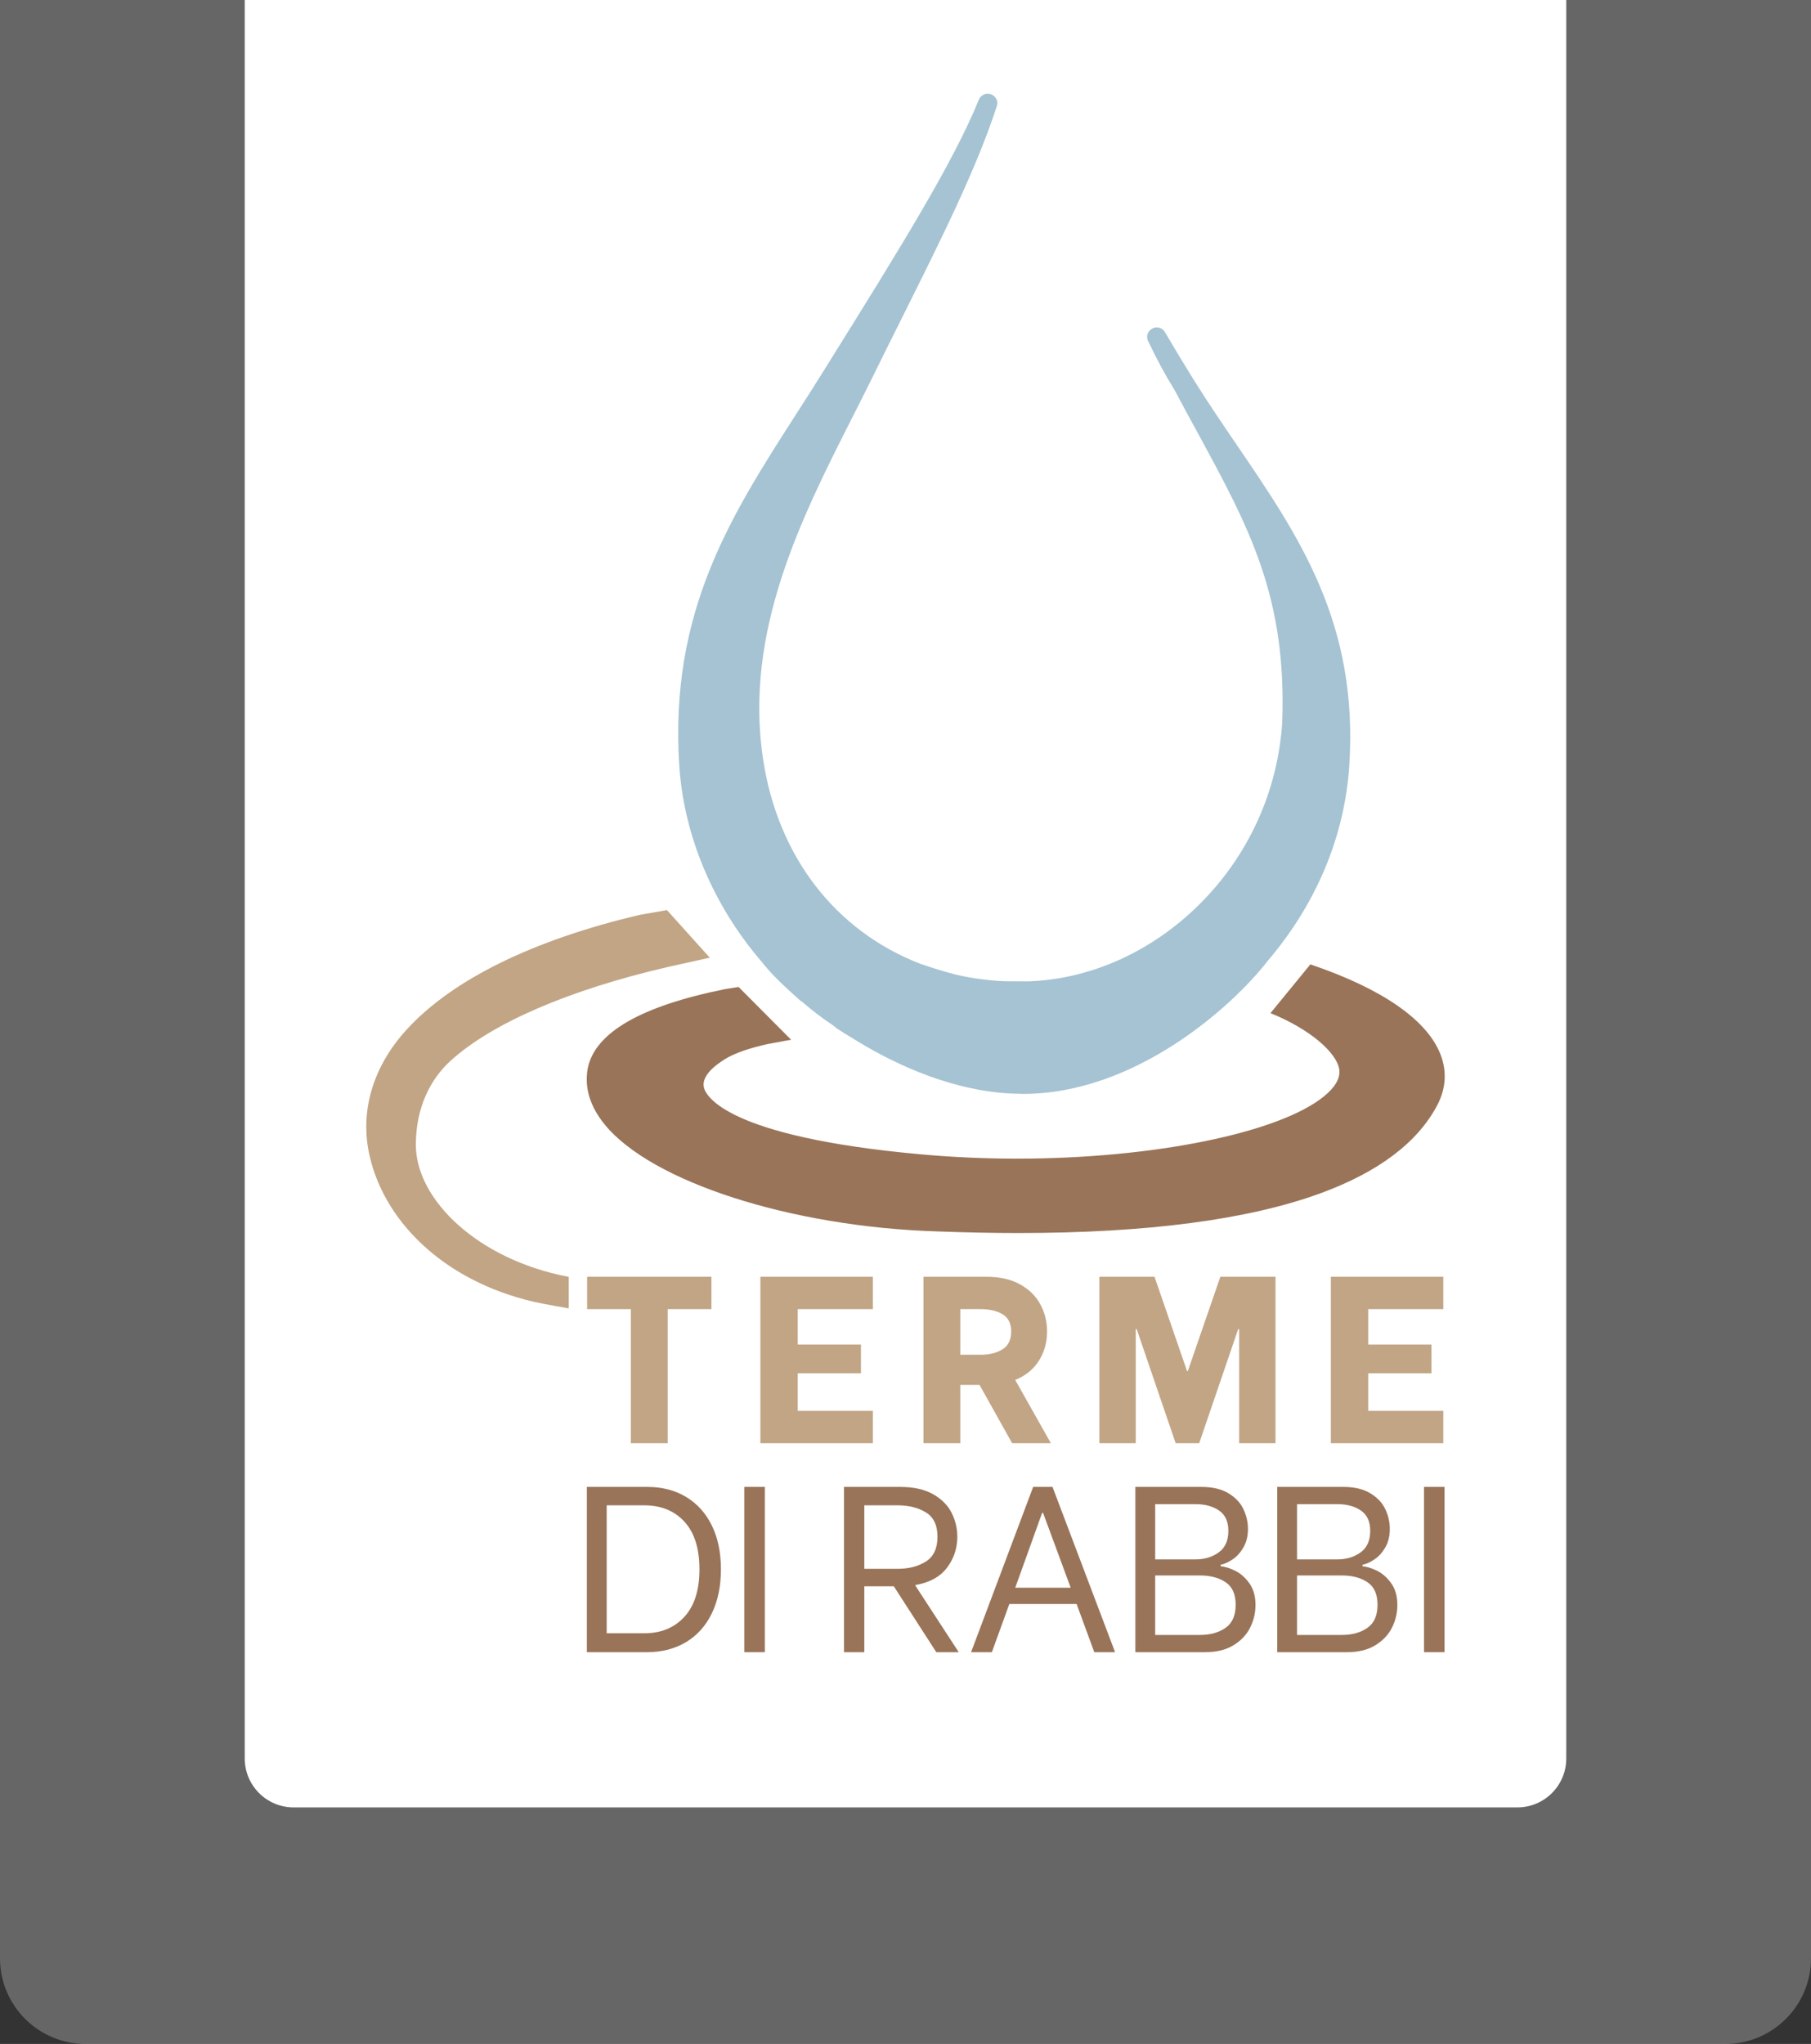 <?xml version="1.0" encoding="UTF-8" standalone="no"?><!DOCTYPE svg PUBLIC "-//W3C//DTD SVG 1.1//EN" "http://www.w3.org/Graphics/SVG/1.1/DTD/svg11.dtd"><svg width="100%" height="100%" viewBox="0 0 148 167" version="1.1" xmlns="http://www.w3.org/2000/svg" xmlns:xlink="http://www.w3.org/1999/xlink" xml:space="preserve" xmlns:serif="http://www.serif.com/" style="fill-rule:evenodd;clip-rule:evenodd;stroke-linejoin:round;stroke-miterlimit:2;"><rect x="0" y="0" width="148" height="167" fill="#333333" stroke="none"/><g><path d="M0,0l148,0l0,160c0,3.866 -3.134,7 -7,7l-134,0c-3.866,0 -7,-3.134 -7,-7l0,-160Z" style="fill:#fff;fill-opacity:0.25;"/><g><path d="M20,0l108,0l0,143.673c0,2.21 -1.791,4 -4,4l-100,0c-2.209,0 -4,-1.79 -4,-4l0,-143.673Z" style="fill:#fff;"/><path d="M58.14,106.96l-3.574,-0l0,10.956l-3.011,-0l-0,-10.956l-3.574,-0l-0,-2.642l10.159,-0l0,2.642Z" style="fill:#c1a585;fill-rule:nonzero;"/><path d="M83.594,89.378c-0.073,0 -1.19,-0.034 -1.432,-0.059c-5.01,-0.377 -9.585,-2.666 -12.538,-4.52c-0.408,-0.242 -0.752,-0.455 -1.072,-0.666l-0.261,-0.171l0.006,-0.021c-0.074,-0.055 -0.152,-0.112 -0.215,-0.161c-1.115,-0.749 -1.708,-1.232 -2.587,-1.973l-0.027,0.001l-0.127,-0.11c-0.246,-0.214 -0.488,-0.434 -0.728,-0.656c-0.966,-0.867 -1.791,-1.722 -2.319,-2.403c-3.999,-4.632 -6.409,-10.349 -6.782,-16.095c-0.815,-12.561 4.216,-20.397 9.544,-28.693c0.721,-1.124 1.469,-2.287 2.2,-3.462l0.655,-1.05c5.574,-8.946 9.978,-16.012 12.082,-21.189c0.123,-0.301 0.397,-0.488 0.718,-0.488c0.259,0 0.503,0.122 0.652,0.327c0.141,0.194 0.178,0.443 0.1,0.681c-1.636,5.046 -4.47,10.725 -7.752,17.301c-0.796,1.595 -1.617,3.24 -2.451,4.937c-0.508,1.033 -1.044,2.09 -1.591,3.17c-4.161,8.209 -8.878,17.514 -7.313,27.925c1.192,7.935 5.875,14.037 12.848,16.741c1.054,0.366 2.082,0.678 3.042,0.92c1.262,0.28 2.571,0.453 3.88,0.509l1.937,0.008c5.079,-0.186 10.033,-2.411 13.932,-6.267c4.013,-3.967 6.424,-9.245 6.79,-14.862c0.387,-10.296 -2.7,-15.962 -6.972,-23.806c-0.594,-1.09 -1.208,-2.218 -1.836,-3.401c-0.72,-1.151 -1.429,-2.46 -2.15,-3.976c-0.118,-0.249 -0.105,-0.521 0.037,-0.745c0.145,-0.23 0.405,-0.373 0.678,-0.373c0.273,-0 0.521,0.146 0.664,0.39c0.754,1.29 1.542,2.597 2.343,3.882c1.147,1.842 2.359,3.62 3.53,5.338c5.113,7.501 9.941,14.587 9.189,26.183c-0.374,5.753 -2.669,11.261 -6.635,15.926c-2.92,3.776 -10.86,10.908 -20.039,10.908" style="fill:#a5c3d2;fill-rule:nonzero;"/><path d="M58.004,78.246l-3.462,0.768c-8.079,1.873 -14.385,4.603 -17.757,7.69c-1.532,1.403 -2.807,3.696 -2.801,6.85c0.009,4.439 5.024,9.336 12.425,10.759l0.069,0.021l0.001,2.566c0,0 -1.893,-0.334 -1.95,-0.352l-0.843,-0.172c-7.584,-1.742 -12.469,-6.791 -13.552,-12.275c-0.692,-3.505 0.418,-7.06 3.125,-10.009c3.728,-4.061 10.299,-7.291 19.008,-9.341l2.238,-0.393l3.499,3.888Z" style="fill:#c1a585;fill-rule:nonzero;"/><path d="M83.247,100.744c-2.111,-0 -4.343,-0.045 -6.631,-0.132c-11.946,-0.364 -23.395,-4.045 -27.213,-8.753c-1.19,-1.467 -1.652,-2.997 -1.374,-4.551c0.57,-2.931 4.348,-5.111 11.234,-6.494l1.097,-0.174l4.29,4.31l-1.917,0.353c-2.72,0.612 -3.495,1.229 -3.919,1.522c-0.576,0.399 -1.508,1.197 -1.282,2.056c0.173,0.656 1.842,4.001 17.763,5.437c2.556,0.231 5.196,0.348 7.847,0.348c11.043,-0 21.335,-2.084 25.03,-5.068c0.952,-0.77 1.382,-1.519 1.276,-2.226c-0.201,-1.346 -2.365,-3.283 -5.621,-4.594l3.258,-3.984c5.811,1.965 9.481,4.488 10.613,7.296c0.556,1.376 0.481,2.814 -0.215,4.157c-1.589,3.069 -4.811,5.509 -9.577,7.252c-5.886,2.153 -14.182,3.245 -24.655,3.245l-0.004,-0Z" style="fill:#997458;fill-rule:nonzero;"/><path d="M65.192,106.96l0,2.894l5.167,-0l0,2.351l-5.167,-0l0,3.069l6.139,-0l-0,2.642l-9.189,-0l0,-13.598l9.189,-0l-0,2.642l-6.139,-0Z" style="fill:#c1a585;fill-rule:nonzero;"/><path d="M78.479,110.689l1.671,0c0.699,0 1.288,-0.145 1.768,-0.437c0.478,-0.291 0.718,-0.78 0.718,-1.467c0,-0.66 -0.236,-1.129 -0.709,-1.408c-0.473,-0.278 -1.065,-0.417 -1.777,-0.417l-1.671,-0l0,3.729Zm1.573,2.467l-1.573,0l0,4.76l-3.011,-0l0,-13.598l5.167,-0c1.075,-0 1.985,0.207 2.729,0.622c0.745,0.414 1.299,0.961 1.661,1.641c0.363,0.68 0.544,1.415 0.544,2.204c0,0.882 -0.22,1.675 -0.66,2.38c-0.44,0.706 -1.088,1.234 -1.943,1.583l2.914,5.168l-3.166,-0l-2.662,-4.76Z" style="fill:#c1a585;fill-rule:nonzero;"/><path d="M89.843,104.318l4.507,-0l2.661,7.712l0.058,-0l2.661,-7.712l4.507,-0l0,13.598l-2.972,-0l-0,-9.324l-0.078,-0l-3.185,9.324l-1.924,-0l-3.185,-9.324l-0.078,-0l-0,9.324l-2.972,-0l-0,-13.598Z" style="fill:#c1a585;fill-rule:nonzero;"/><path d="M111.813,106.96l-0,2.894l5.167,-0l-0,2.351l-5.167,-0l-0,3.069l6.138,-0l0,2.642l-9.188,-0l-0,-13.598l9.188,-0l0,2.642l-6.138,-0Z" style="fill:#c1a585;fill-rule:nonzero;"/><path d="M52.647,133.446c1.363,0 2.456,-0.446 3.279,-1.34c0.823,-0.894 1.235,-2.189 1.235,-3.887c-0,-1.698 -0.408,-2.993 -1.225,-3.887c-0.817,-0.893 -1.913,-1.341 -3.289,-1.341l-3.067,0l-0,10.455l3.067,0Zm-4.687,-11.959l4.938,-0c1.209,-0 2.266,0.273 3.173,0.82c0.907,0.547 1.607,1.325 2.102,2.334c0.496,1.009 0.743,2.202 0.743,3.578c0,1.376 -0.247,2.575 -0.743,3.597c-0.495,1.023 -1.199,1.807 -2.112,2.354c-0.913,0.546 -1.974,0.82 -3.182,0.82l-4.919,-0l-0,-13.503Z" style="fill:#997458;fill-rule:nonzero;"/><rect x="60.826" y="121.487" width="1.678" height="13.503" style="fill:#997458;"/><path d="M70.634,128.18l2.72,0c0.913,0 1.684,-0.199 2.314,-0.598c0.63,-0.398 0.946,-1.073 0.946,-2.025c-0,-0.939 -0.316,-1.601 -0.946,-1.987c-0.63,-0.385 -1.401,-0.579 -2.314,-0.579l-2.72,0l0,5.189Zm2.411,1.428l-2.411,0l0,5.382l-1.659,-0l0,-13.503l4.591,-0c1.093,-0 1.99,0.2 2.691,0.598c0.7,0.399 1.206,0.906 1.514,1.524c0.309,0.617 0.463,1.267 0.463,1.948c0,0.939 -0.279,1.781 -0.839,2.527c-0.56,0.746 -1.431,1.222 -2.614,1.427l3.569,5.479l-1.833,-0l-3.472,-5.382Z" style="fill:#997458;fill-rule:nonzero;"/><path d="M87.5,129.724l-2.257,-6.115l-0.077,-0l-2.199,6.115l4.533,-0Zm0.483,1.33l-5.498,0l-1.427,3.936l-1.698,-0l5.073,-13.503l1.582,-0l5.112,13.503l-1.698,-0l-1.446,-3.936Z" style="fill:#997458;fill-rule:nonzero;"/><path d="M98.071,133.582c0.835,-0 1.53,-0.194 2.083,-0.579c0.552,-0.386 0.829,-1.016 0.829,-1.89c0,-0.862 -0.277,-1.476 -0.829,-1.843c-0.553,-0.366 -1.248,-0.549 -2.083,-0.549l-3.666,-0l0,4.861l3.666,-0Zm-0.367,-6.173c0.733,-0 1.363,-0.19 1.89,-0.569c0.528,-0.379 0.791,-0.968 0.791,-1.765c0,-0.759 -0.254,-1.312 -0.762,-1.659c-0.507,-0.347 -1.147,-0.521 -1.919,-0.521l-3.299,0l0,4.514l3.299,-0Zm-4.919,-5.922l5.401,-0c0.9,-0 1.637,0.174 2.209,0.521c0.572,0.347 0.98,0.781 1.225,1.302c0.244,0.521 0.366,1.058 0.366,1.611c0,0.578 -0.122,1.08 -0.366,1.504c-0.245,0.424 -0.54,0.752 -0.888,0.984c-0.347,0.231 -0.675,0.379 -0.983,0.444l-0,0.115c0.334,0.026 0.723,0.145 1.167,0.357c0.443,0.212 0.836,0.553 1.176,1.023c0.341,0.469 0.511,1.063 0.511,1.784c0,0.643 -0.144,1.257 -0.433,1.842c-0.29,0.585 -0.743,1.067 -1.36,1.446c-0.618,0.38 -1.389,0.57 -2.315,0.57l-5.71,-0l0,-13.503Z" style="fill:#997458;fill-rule:nonzero;"/><path d="M109.664,133.582c0.835,-0 1.53,-0.194 2.083,-0.579c0.552,-0.386 0.829,-1.016 0.829,-1.89c0,-0.862 -0.277,-1.476 -0.829,-1.843c-0.553,-0.366 -1.248,-0.549 -2.083,-0.549l-3.666,-0l0,4.861l3.666,-0Zm-0.367,-6.173c0.733,-0 1.363,-0.19 1.89,-0.569c0.528,-0.379 0.791,-0.968 0.791,-1.765c0,-0.759 -0.254,-1.312 -0.762,-1.659c-0.508,-0.347 -1.147,-0.521 -1.919,-0.521l-3.299,0l0,4.514l3.299,-0Zm-4.919,-5.922l5.401,-0c0.9,-0 1.636,0.174 2.209,0.521c0.572,0.347 0.98,0.781 1.225,1.302c0.244,0.521 0.366,1.058 0.366,1.611c0,0.578 -0.122,1.08 -0.366,1.504c-0.245,0.424 -0.54,0.752 -0.888,0.984c-0.347,0.231 -0.675,0.379 -0.983,0.444l-0,0.115c0.334,0.026 0.723,0.145 1.167,0.357c0.443,0.212 0.836,0.553 1.176,1.023c0.341,0.469 0.511,1.063 0.511,1.784c0,0.643 -0.144,1.257 -0.433,1.842c-0.29,0.585 -0.743,1.067 -1.36,1.446c-0.618,0.38 -1.389,0.57 -2.315,0.57l-5.71,-0l0,-13.503Z" style="fill:#997458;fill-rule:nonzero;"/><rect x="116.374" y="121.487" width="1.678" height="13.503" style="fill:#997458;"/></g></g></svg>